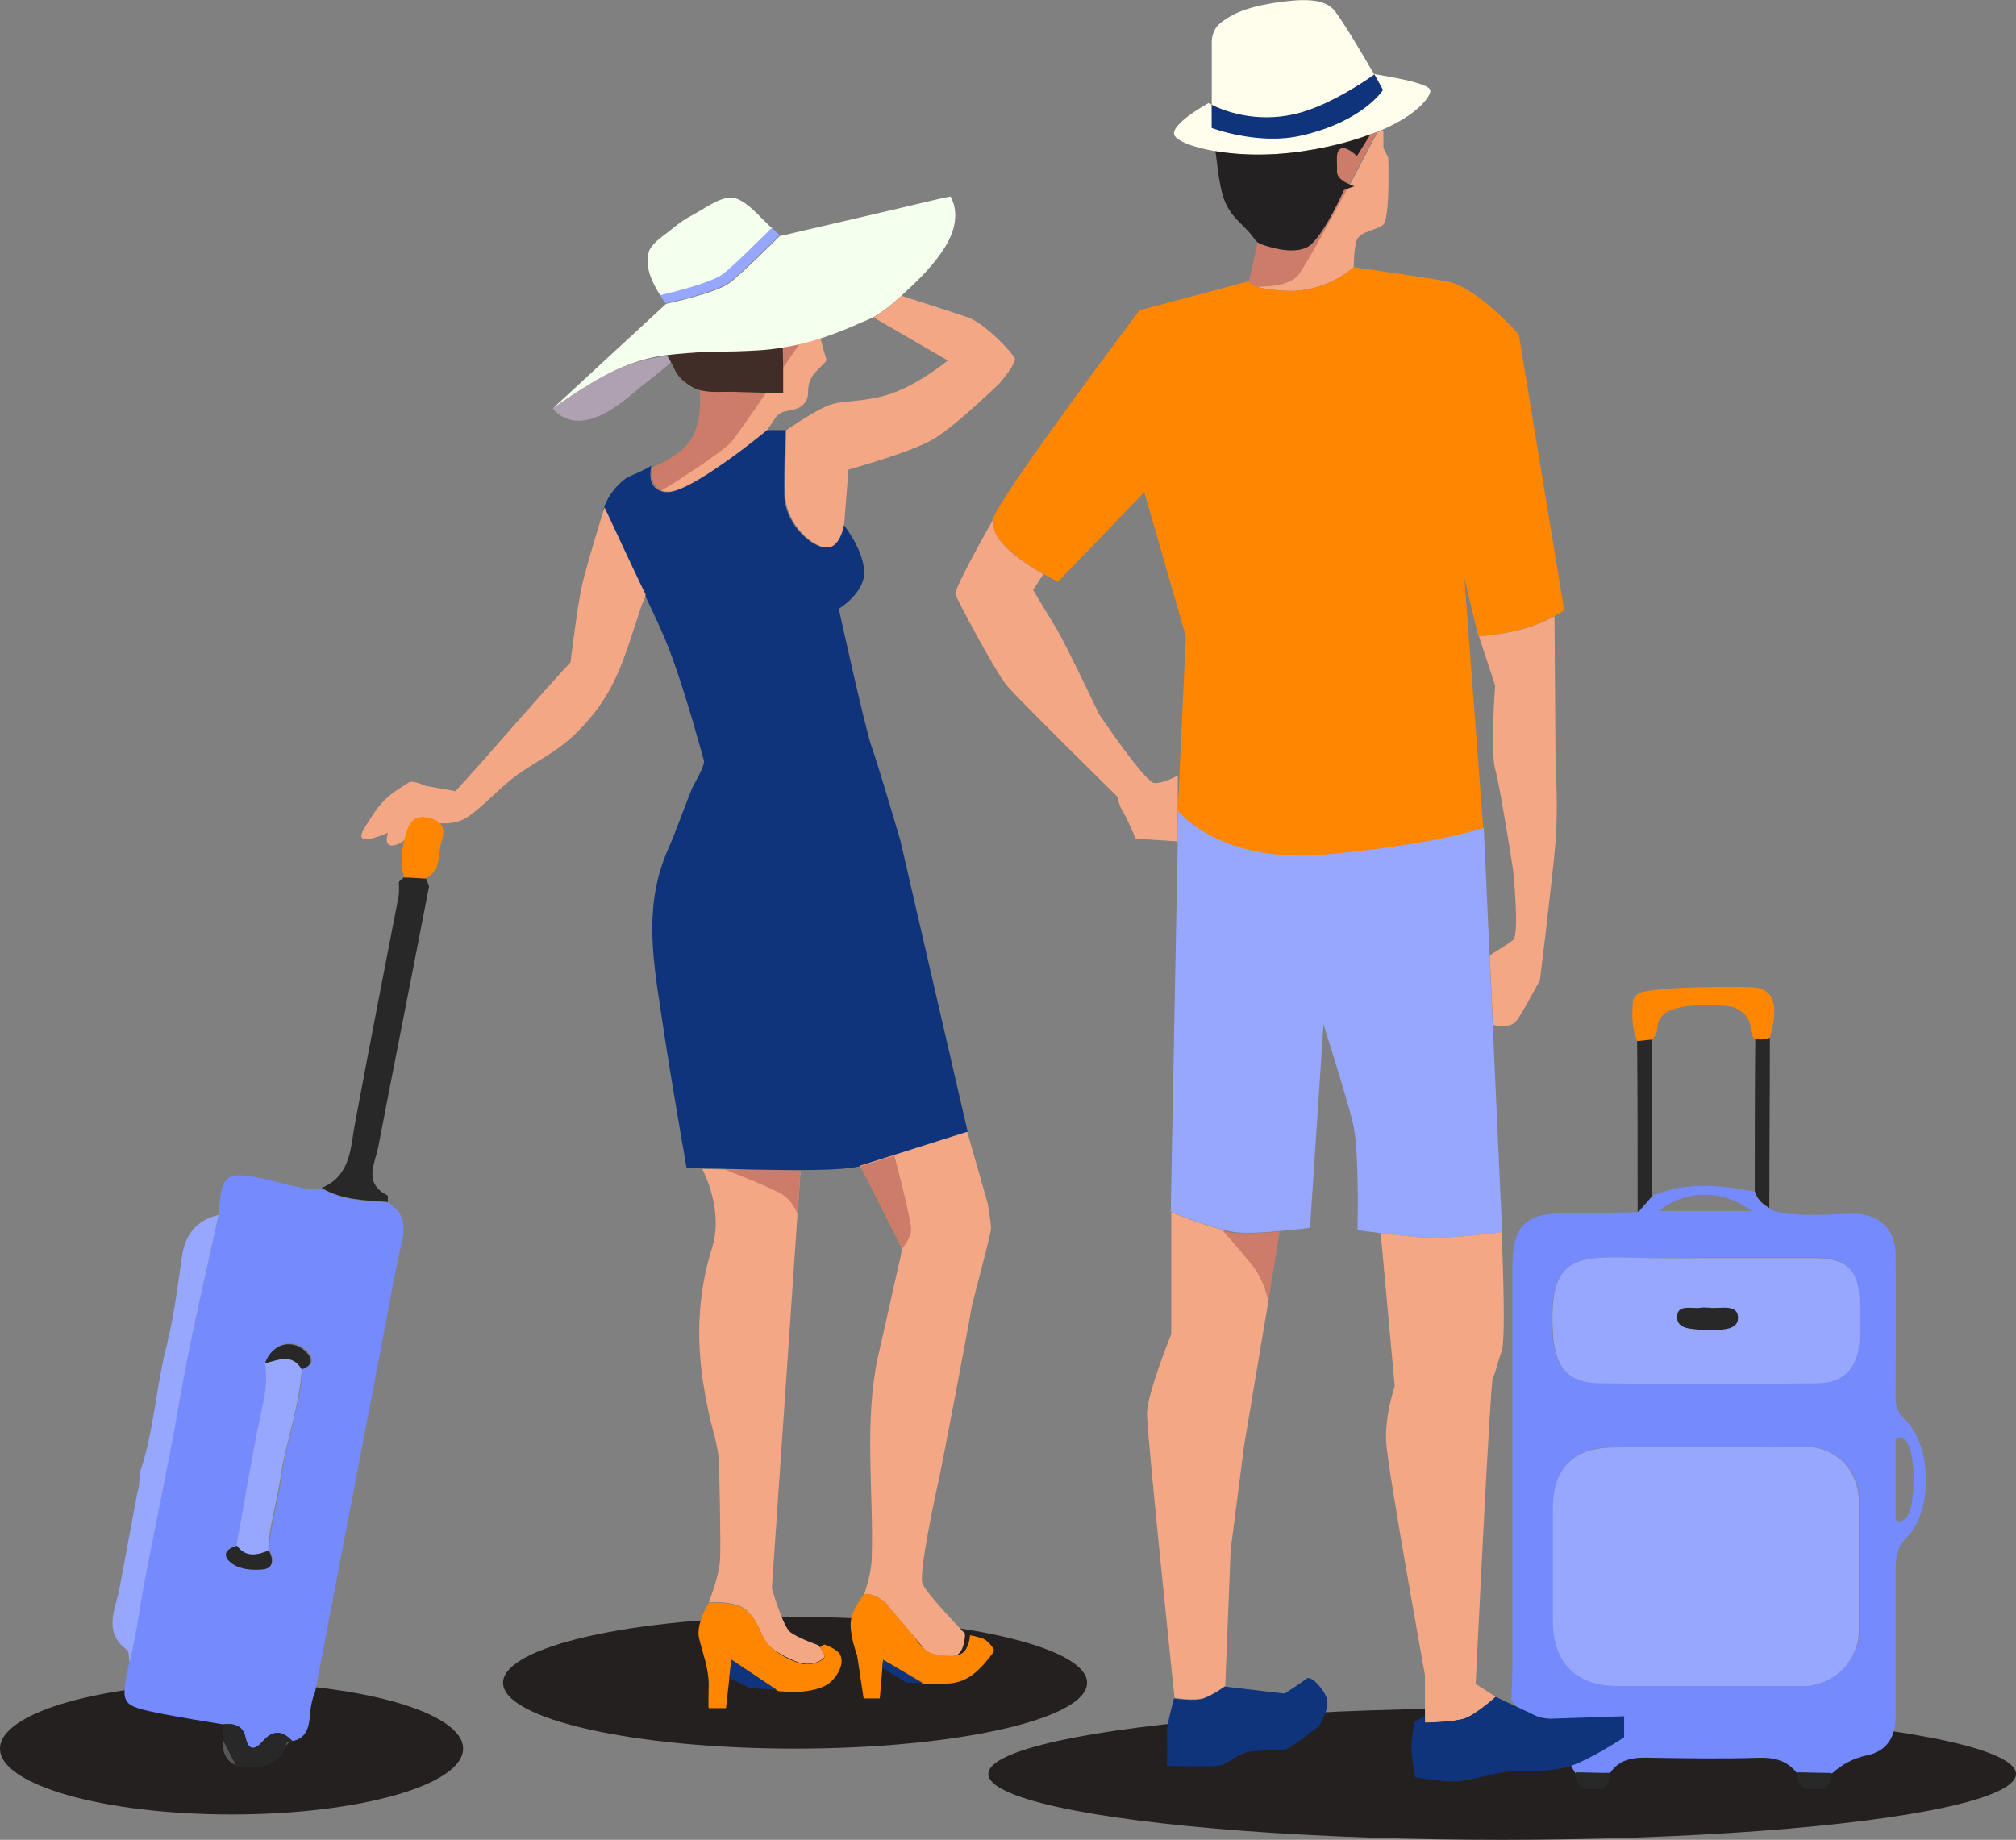 <svg xmlns="http://www.w3.org/2000/svg" xmlns:xlink="http://www.w3.org/1999/xlink" x="0px" y="0px" viewBox="0 0 373.5 340.9" style="enable-background:new 0 0 373.5 340.9;" xml:space="preserve"><rect x="0" y="0" width="373.5" height="340.9" fill="#808080" stroke="none"/><style type="text/css">	.st0{fill:#27187E;}	.st1{fill:#758BFD;}	.st2{fill:none;stroke:#282828;stroke-width:0.201;stroke-miterlimit:10;}	.st3{fill:#FFFFFF;}	.st4{fill:#AEB8FE;}	.st5{fill:#F1F2F6;}	.st6{fill:#FF8600;}	.st7{fill:none;stroke:#282828;stroke-width:1.035;stroke-miterlimit:10;}	.st8{fill:#D4145A;}	.st9{fill:#BEC6FE;}	.st10{fill:none;}	.st11{display:none;fill:#AEB8FE;}	.st12{fill:#F9B642;}	.st13{fill:#D87037;}	.st14{fill:#56A7C5;}	.st15{fill:#50A1BE;}	.st16{fill:#F4BE97;}	.st17{fill:#F3BB94;}	.st18{fill:#323651;}	.st19{fill:#6C3727;}	.st20{fill:#D65D34;}	.st21{fill:#DD8C3D;}	.st22{fill:#26272B;}	.st23{fill:#FCFCFA;}	.st24{fill:#CAC7CA;}	.st25{fill:#5C94A8;}	.st26{fill:#86C28D;}	.st27{fill:#8B4A24;}	.st28{fill:#D84440;}	.st29{fill:#EA6262;}	.st30{fill:#282828;}	.st31{fill:#CBD3FE;}	.st32{display:none;}	.st33{display:inline;fill:#F1F2F6;}	.st34{display:inline;fill:#AEB8FE;}	.st35{display:inline;fill:#FF8600;}	.st36{display:inline;}	.st37{display:inline;fill:#FFFFFF;}	.st38{fill:#FEC5AC;}	.st39{fill:#24201F;}	.st40{clip-path:url(#SVGID_00000047779021418290632350000007979969664497913238_);}	.st41{fill:#55A8C7;}	.st42{fill:#2C4B9B;}	.st43{fill:#02B0C2;}	.st44{fill:#E54646;}	.st45{fill:#343F89;}	.st46{fill:#62C5DF;}	.st47{fill:#0F74A4;}	.st48{fill:#5898C0;}	.st49{fill:#15B5DA;}	.st50{fill:#05A0AF;}	.st51{fill:#0376AB;}	.st52{fill:#FDFDFD;}	.st53{fill:#F3A864;}	.st54{fill:#CACED0;}	.st55{fill:#F7B9A0;}	.st56{fill:#EFBF8F;}	.st57{fill:#798FA0;}	.st58{fill:#94A8B5;}	.st59{fill:#FBEEE5;}	.st60{fill:#328482;}	.st61{fill:#E28FB4;}	.st62{fill:#F3AC93;}	.st63{fill:#A5CFAF;}	.st64{fill:#FAE9DC;}	.st65{fill:#FBEDE4;}	.st66{fill:#C98C75;}	.st67{fill:#87C2DD;}	.st68{fill:#88AFE6;}	.st69{fill:#B9D5FA;}	.st70{fill:#87B1B0;}	.st71{fill:#99D9C9;}	.st72{fill:#3C8F7D;}	.st73{fill:#36927B;}	.st74{fill:#4F9C88;}	.st75{fill:#FF9E33;}	.st76{fill:#1D125F;}	.st77{fill:#454243;}	.st78{fill:#C8D5DE;}	.st79{fill:#767472;}	.st80{fill:#010101;}	.st81{fill:#C7D5DE;}	.st82{fill:#F9B513;}	.st83{opacity:0.26;fill:#B4B4B4;}	.st84{fill:#96A7FD;}	.st85{fill:#575757;}	.st86{fill:#E3E8FF;}	.st87{fill:#BF9481;}	.st88{fill:#DDE2FF;}	.st89{fill:#FFBC73;}	.st90{fill:#09262C;}	.st91{fill:#345460;}	.st92{fill:#2A4651;}	.st93{fill:#1F3A45;}	.st94{fill:#35565F;}	.st95{fill:#2B4752;}	.st96{fill:#416273;}	.st97{fill:none;stroke:#1F3A45;stroke-miterlimit:10;}	.st98{fill:#1D3841;}	.st99{clip-path:url(#SVGID_00000043434277541100968140000007727150937916128444_);}	.st100{clip-path:url(#SVGID_00000100345796477404222120000013834775157975068820_);}	.st101{clip-path:url(#SVGID_00000058553737460599634070000014280077039868777146_);}	.st102{clip-path:url(#SVGID_00000035516178353961632400000005155026724440304021_);}	.st103{clip-path:url(#SVGID_00000020358057248147800880000011764461291622267534_);}	.st104{clip-path:url(#SVGID_00000127753287637766676520000005420976810149857921_);}	.st105{fill:none;stroke:#27187E;stroke-width:0.906;stroke-miterlimit:10;}	.st106{fill:none;stroke:#27187E;stroke-width:0.906;stroke-miterlimit:10;stroke-dasharray:9.029,9.029;}	.st107{fill:#DAEAF7;}	.st108{fill:#FECB26;}	.st109{fill:#FDCB26;}	.st110{fill:#FBB414;}	.st111{fill:#4D4A49;}	.st112{fill:none;stroke:#FBA01D;stroke-width:8.909;stroke-miterlimit:10;}	.st113{clip-path:url(#XMLID_00000045604327578281255300000006846116870406852999_);fill:#24201F;}	.st114{opacity:0.26;clip-path:url(#SVGID_00000111877111387788794260000002948196403094398635_);fill:#B4B4B4;}	.st115{clip-path:url(#SVGID_00000103234378599525964490000010626873097771780008_);}	.st116{clip-path:url(#XMLID_00000179631504801519134620000007463419489510362299_);fill:#24201F;}	.st117{opacity:0.26;clip-path:url(#SVGID_00000070083669024697591510000007246862881744948907_);}	.st118{fill:#B4B4B4;}	.st119{clip-path:url(#XMLID_00000070828817137321716760000004172962492000647593_);fill:#27187E;}	.st120{clip-path:url(#XMLID_00000070828817137321716760000004172962492000647593_);}	.st121{clip-path:url(#XMLID_00000070828817137321716760000004172962492000647593_);fill:#F1F2F6;}	.st122{fill:#EEEEEE;}	.st123{fill:#F8F9FB;}	.st124{fill:#323232;}	.st125{clip-path:url(#XMLID_00000026849968550381893960000010598918264670507940_);fill:#27187E;}	.st126{clip-path:url(#XMLID_00000026849968550381893960000010598918264670507940_);}	.st127{clip-path:url(#XMLID_00000026849968550381893960000010598918264670507940_);fill:#F1F2F6;}	.st128{display:inline;fill:#27187E;}	.st129{display:inline;fill:#758BFD;}	.st130{display:inline;fill:#EEEEEE;}	.st131{display:inline;fill:#F8F9FB;}	.st132{display:inline;fill:#323232;}	.st133{fill:#2E2B2C;}	.st134{display:none;fill:#27187E;}	.st135{fill:none;stroke:#2B2B2B;stroke-miterlimit:10;}	.st136{clip-path:url(#XMLID_00000179648107620438670270000015674137534826274439_);}	.st137{fill:none;stroke:#2B2B2B;stroke-width:0.654;stroke-miterlimit:10;}	.st138{clip-path:url(#XMLID_00000120557595831110077080000014684332388435333263_);}	.st139{clip-path:url(#XMLID_00000127037550045267832020000016089907039444392639_);fill:#27187E;}	.st140{clip-path:url(#XMLID_00000127037550045267832020000016089907039444392639_);}	.st141{clip-path:url(#XMLID_00000127037550045267832020000016089907039444392639_);fill:#F1F2F6;}	.st142{fill:none;stroke:#2B2B2B;stroke-width:0.509;stroke-miterlimit:10;}	.st143{clip-path:url(#XMLID_00000084502991979409445400000003597089412543107250_);}	.st144{clip-path:url(#XMLID_00000105396966451663786500000001338692854719561345_);}	.st145{fill:#2D82A1;}	.st146{fill:#41BFF1;}	.st147{fill:none;stroke:#238AAB;stroke-width:4;stroke-miterlimit:10;}	.st148{fill:#899194;}	.st149{fill:none;stroke:#FFFFFF;stroke-width:4;stroke-miterlimit:10;}	.st150{fill:none;stroke:#FFFFFF;stroke-width:4;stroke-miterlimit:10;stroke-dasharray:21.237,12.742;}	.st151{fill:#238AAB;}	.st152{fill:#858175;}	.st153{fill:#DED8C0;}	.st154{fill:#C8C0A9;}	.st155{fill:#EDEDEF;}	.st156{fill:#DBDADF;}	.st157{fill:#B1AFB4;}	.st158{fill:#D3D3D3;}	.st159{fill:#DCDCDC;}	.st160{fill:#707070;}	.st161{fill:#5D5E59;}	.st162{fill:#616F78;}	.st163{fill:#37363C;}	.st164{fill:#B2ACB6;}	.st165{fill:#FEFEFE;}	.st166{fill:#301A7E;}	.st167{fill:none;stroke:#B6B9FE;stroke-width:4;stroke-miterlimit:10;}	.st168{fill:#7783FD;}	.st169{fill:#B6B9FE;}	.st170{fill:#FF9605;}	.st171{clip-path:url(#SVGID_00000102510178218395661990000005978604268836513447_);}	.st172{fill:none;stroke:#B6B9FE;stroke-width:2.348;stroke-miterlimit:10;}	.st173{fill:none;stroke:#FFFFFF;stroke-width:2.348;stroke-miterlimit:10;}	.st174{fill:none;stroke:#FFFFFF;stroke-width:2.348;stroke-miterlimit:10;stroke-dasharray:12.467,7.48;}	.st175{clip-path:url(#SVGID_00000052097190798892388360000001681461577591571864_);}	.st176{fill:url(#SVGID_00000128451534906961208480000009672707984011209146_);}	.st177{fill:url(#SVGID_00000035519670000371872310000010238702509306064520_);}	.st178{fill:url(#SVGID_00000030484860203050025860000016528964748612547996_);}	.st179{fill:url(#SVGID_00000114756891490257676210000003162803270359051693_);}	.st180{fill:#0F347B;}	.st181{fill:url(#SVGID_00000050654611502120143020000014544841826780863420_);}	.st182{fill:url(#SVGID_00000164479968501941804700000016742462478740433560_);}	.st183{fill:url(#SVGID_00000054984081170181778700000016333957430978466449_);}	.st184{fill:url(#SVGID_00000157307762610478249140000017497749107649954474_);}	.st185{fill:url(#SVGID_00000177443283492309484480000016992315710514845348_);}	.st186{fill:none;stroke:#979797;stroke-width:1.555;}	.st187{fill:#F03D39;}	.st188{fill:none;stroke:#F3A785;stroke-miterlimit:10;}	.st189{fill:#F3A785;}	.st190{fill:#402D27;}	.st191{fill:#F5FFEE;}	.st192{fill:#AFA1B2;}	.st193{fill:#F1423F;}	.st194{fill:#AB2E4E;}	.st195{fill:#FFFDEC;}	.st196{fill:#232122;}	.st197{fill:#BA5C2E;}	.st198{fill:#BF5B43;}	.st199{fill:url(#SVGID_00000113320044083435060520000000651422927942679448_);}	.st200{fill:url(#SVGID_00000182530007562084675470000012378867487738452897_);}	.st201{fill:url(#SVGID_00000085954070024856299020000000254441644798196891_);}	.st202{fill:url(#SVGID_00000096058806894375111830000008959377032077882756_);}	.st203{fill:url(#SVGID_00000090282430205855273600000016808177800349017507_);}	.st204{fill:url(#SVGID_00000045604745232437847760000005878400387665827775_);}	.st205{fill:url(#SVGID_00000099633943665151147370000013511484261863910571_);}	.st206{fill:url(#SVGID_00000119833521774164241810000005457418150199314356_);}	.st207{fill:url(#SVGID_00000055690897193838288160000000486308139131264950_);}	.st208{fill:none;stroke:#979797;stroke-width:1.135;}	.st209{fill:#CC7C69;}	.st210{fill:url(#SVGID_00000085244797023845530050000004359030840185701767_);}	.st211{fill:url(#SVGID_00000041259961410690664210000005117706850856607163_);}	.st212{fill:url(#SVGID_00000176001076004221177140000016155521858512258700_);}	.st213{fill:url(#SVGID_00000050638174588922831620000003208810954643644044_);}	.st214{fill:url(#SVGID_00000003797218990387189690000012373472261468943528_);}	.st215{fill:url(#SVGID_00000139993798378649815060000014685239670238985613_);}	.st216{fill:url(#SVGID_00000056420154077962007270000006735299587511979942_);}	.st217{fill:url(#SVGID_00000132787095047391863160000015424688618731399079_);}	.st218{fill:url(#SVGID_00000155121152079460704410000008415564296115443356_);}</style><g id="Capa_1"></g><g id="matrimonios"></g><g id="Privado"></g><g id="footer"></g><g id="universdad"></g><g id="corporativo"></g><g id="aeropuerto"></g><g id="recortes"></g><g id="Cruceros">	<g>		<path class="st209" d="M142.2,72.7c-2.1,3-4,6.2-6.2,9.2c-1.3,1.8-3.2,3.1-5.1,4.3c-2,1.2-3.9,2.3-5.9,3.5    c-0.3,0.2-1.9,1.4-2.3,1.2c-2.2-0.8-2-3.2-1.8-4.3c2.7-1.2,5.7-3,7-5c2.5-3.9,1.7-9.3,1.7-9.3l1.2,0c1.3,0.2,2.8,0.1,4.1,0.1    C135,72.5,142.2,72.7,142.2,72.7z"></path>		<path class="st209" d="M149.1,62.6c-1.1,1.5-2.6,3.6-4.1,5.9l0-5.2L149.1,62.6z"></path>		<g>			<path class="st209" d="M249.6,35c-3.8,7.1-7.9,14.7-9.2,16.1c-1.6,1.8-5.1,2-7.5,2c-1.5-0.5-1.5-1-1.5-1l1.6-7.2     c0.2,0.1,0.3,0.2,0.5,0.3c0,0,6.6,2.7,9.5,0c2.8-2.7,6-10,6-10L249.6,35z"></path>			<path class="st209" d="M255.1,24.4c-1.2,2.3-3.1,5.9-5.1,9.7c-1-0.4-2.4-1.2-2.4-2.5c0.1-1.9-0.3-3.7,0.8-4.1     c1.1-0.4,2.9,1.4,2.9,1.4l2.5-4C254.3,24.8,254.7,24.6,255.1,24.4z"></path>		</g>		<g>			<ellipse class="st39" cx="147.3" cy="311.8" rx="54.1" ry="12.2"></ellipse>			<ellipse class="st39" cx="42.9" cy="324" rx="42.9" ry="12.2"></ellipse>			<ellipse class="st39" cx="278.3" cy="328.7" rx="95.2" ry="12.2"></ellipse>			<g>				<path class="st1" d="M352.8,262.9c-1.5-1.4-1.6-2.7-1.6-4.3c0-8.7,0.1-17.5,0-26.2c0-4.6-3-7.4-7.5-7.5c-2.2-0.1-13,1-15.9-1      c-1.3-0.7-2.3-1.7-2.7-3.1c-6.3-1.2-12.6-1.9-18.8,0.7c-0.1,0.1-0.1,0.1-0.2,0.2c-0.8,1-1.7,1.9-2.5,2.9h-0.2      c-4.5,0.1-9,0.2-13.5,0.2c-7.4,0-9.7,2.4-9.7,10c0,24.7,0,49.3,0,74c0,2.1-0.1,4.1-0.2,6.2c2.7,3.9,7.2,3.2,11,4.1      c2.5,0.6,5.6,0.1,6.8,3.3c0.6,1.1-0.4,1.5-1.8,2.2c-1.7,0.8-2.9,1.5-5.2,2.1c0.4,0.7,0.8,1.4,1.2,2.1c2.1-0.1,4.2-0.2,6.3-0.3      c2-2.9,4.9-2.9,8-2.8c6.5,0.1,13,0.2,19.5,0c2.9-0.1,5.3,0.5,7.1,2.8c2.2,0,4.3,0.1,6.5,0.1c1.9-1.7,4.1-2.9,6.7-3.4      c3.5-0.8,5.1-3.4,5.1-7.1c0-9.2,0-18.3,0-27.5c0-2.3,0.4-4.1,2.2-5.9C358.2,279.8,357.9,267.5,352.8,262.9z M324.5,224.4h-17.1      C312,220.4,319.4,220.3,324.5,224.4z M301.7,233c5.1,0.2,10.3,0,15.4,0c6.4,0,12.8,0,19.1,0c6,0,8.2,2.3,8.2,8.4v6.2      c0,5.3-2.6,8.5-7.8,8.6c-13.5,0.2-26.9,0.2-40.4,0c-6.1-0.1-8.2-3.2-8.6-9.3C287,233.8,290.9,232.7,301.7,233z M344.5,301.9      c0,5.8-4.7,10.4-10.5,10.4c-11.4,0-22.8,0-34.1,0c-7.8,0-12.1-4.3-12.1-12.1c0-6.9,0-13.9,0-20.8c0-7.5,3.9-11.3,11.2-11.3      c5.8,0,11.6,0,17.5,0c6,0,11.9,0.2,17.9,0c5.5-0.2,10.1,4.1,10.1,10.1C344.5,286.1,344.5,294,344.5,301.9z M352,281.9      c-1,0-0.8-1-0.8-1.6c0-2.1,0-4.2,0-6.2c0-2.2,0-4.4,0-6.6c0-0.5,0-1.3,0.7-1.2c0.5,0,1,0.4,1.3,0.8c1.8,2.3,1.8,11.7,0,14.1      C353,281.4,352.4,281.9,352,281.9z"></path>				<path class="st30" d="M325.2,192.5c0.9-0.1,1.8-0.1,2.7-0.2c0,10.5-0.1,21-0.1,31.5c-1.3-0.7-2.3-1.7-2.7-3.1      C325.1,211.3,325.1,201.9,325.2,192.5z"></path>				<path class="st30" d="M306.1,221.6c-0.8,1-1.7,1.9-2.5,2.9h-0.2c0-10.2,0-22.2-0.1-32.2c0.9,0.1,1.8,0.1,2.7,0.2      C306,201.5,306.1,212.5,306.1,221.6z"></path>				<path class="st30" d="M332.9,328.4c2.1,0,4.3,0.1,6.4,0.1c0.2,1.4-0.4,2.3-1.5,3c-1.1,0-2.2,0-3.3,0      C333.4,330.8,332.8,329.8,332.9,328.4z"></path>				<path class="st6" d="M324.5,182.9c4.5,0.2,5,3.8,3.4,9.4c-1.3,0.3-1.4,0.4-2.8,0.2c-0.7-0.7-0.8-1.7-0.8-2.6      c0,0-0.1-0.1-0.1-0.3c-0.6-1.8-2.4-3.1-4.3-3.2c-2.7-0.2-6.3-0.2-7.8,0.1c-2,0.4-4.3,0.8-5,3.3c0,0.3,0,0.6-0.1,0.9      c0,0.5-0.2,1-0.5,1.4l-0.2,0.3l-0.1,0.2c-1,0.1-1.9,0.2-2.9,0.3c-1.1-3-0.9-4.6-0.8-7.1c0.1-1,0.8-1.8,1.8-2      C308.7,182.8,319.3,182.8,324.5,182.9z"></path>				<path class="st84" d="M316.4,268.1c6,0,11.9,0.2,17.9,0c5.5-0.2,10.1,4.1,10.1,10.2c0,7.9,0,15.8,0,23.7      c0,5.8-4.7,10.4-10.5,10.4c-11.4,0-22.7,0-34.1,0c-7.8,0-12.1-4.3-12.1-12.1c0-6.9,0-13.9,0-20.8c0-7.5,3.9-11.3,11.2-11.3      C304.8,268.1,310.6,268.1,316.4,268.1z"></path>				<path class="st84" d="M317.1,233.1c6.4,0,12.8,0,19.2,0c5.9,0,8.2,2.3,8.2,8.4c0,2.1,0,4.2,0,6.2c0,5.3-2.6,8.6-7.8,8.6      c-13.5,0.2-26.9,0.2-40.4,0c-6.1-0.1-8.2-3.2-8.6-9.3c-0.7-13.2,3.2-14.3,14-14C306.9,233.2,312,233.1,317.1,233.1z"></path>				<path class="st30" d="M316.7,242.3c-0.8,0-1.2-0.1-1.6,0c-1.6,0.3-4.3-0.8-4.4,1.7c0,2.3,2.6,2.2,4.5,2.4c0.3,0,0.5,0,0.8,0      c2.3,0,5.9,0.3,6-2.1C322.1,241.4,318.5,242.6,316.7,242.3z"></path>				<path class="st30" d="M291.9,328.4c2.1,0,4.3,0.1,6.4,0.1c0.2,1.4-0.4,2.3-1.5,3c-1.1,0-2.2,0-3.3,0      C292.4,330.8,291.8,329.8,291.9,328.4z"></path>			</g>			<g>				<path class="st180" d="M179.3,209.8l-0.2,0.1c-1.1,0.4-7.4,2.8-13.4,4.5v0c-2.2,0.7-4.4,1.3-6.3,1.7l-0.1,0      c-0.6,0.1-1.3,0.3-1.8,0.3c-2,0.3-5.6,0.4-9.5,0.4H148c-4.3,0-9.1-0.1-13-0.2h0c-1.9-0.1-3.6-0.1-4.9-0.1      c-1.8-0.1-2.9-0.1-2.9-0.1c-0.3-1.5-0.5-3.1-0.8-4.6c-1.4-8.2-2.8-16.4-4-24.6c-1.6-10.4-3-20,1.4-29.9      c1.6-3.7,2.9-7.5,4.4-11.2c0.4-0.9,2.5-4.3,2.2-5.2c0,0-3.4-12.6-6.1-19.7c-1.4-3.8-3.2-7.5-4.9-11.1v0c-0.5-1-1-2-1.5-3      c-1.2-2.5-2.5-5-3.7-7.5c-0.7-1.3-2.8-4.1-2.3-5.6c0,0,0,0,0,0c0.8-2.2,2.3-4.1,4.1-5.4c0.4-0.3,2.3-1,3.6-1.7      c0.6-0.3,1.1-0.6,1.1-0.7c0,0-0.1,0.2-0.1,0.5c-0.2,1.1-0.4,3.5,1.8,4.3c0.3,0.1,0.7,0.2,1.1,0.2c4.2,0.3,17.8-10.8,18.6-11.5      l0,0h3.4c0,0-0.3,7.4-0.2,12.1c0.1,4.7,4.2,9,7.2,9.6c3,0.6,3.7-4.3,3.7-4.3s3.6,4.4,3.9,8.6c0.3,4.1-4.7,7.1-4.7,7.1      s4.9,22.3,6.1,25.6c1.2,3.3,5.3,17.3,5.3,17.3L179.3,209.8z"></path>				<path class="st192" d="M124.3,67c0.1,0.3-5,4.2-5.5,4.6c-3,2.5-6.2,5.4-10.1,6.2c-2.4,0.5-4.7-0.2-6.3-2.1l0,0      c0.5-0.4,8-6,14.1-8.1c2.4-0.9,5-1.4,7.2-1.7L124.3,67z"></path>				<path class="st189" d="M152.7,67.3c-0.7,0.7-1.9,1.9-2,2.1c-0.8,1.1-1,2.2-1,3.5c0,1.4-1,2.5-2.3,2.9c-0.6,0.1-1.2,0.3-1.9,0.4      c-0.8,0.2-1.5,0.7-1.9,1.3l-1.4,2.1l0,0c-0.8,0.7-14.4,11.8-18.6,11.5c-0.4,0-0.8-0.1-1.1-0.2c2.2-1.2,11.4-7.2,13-9      c1-1.3,3.5-4.8,6.5-9.2l1.5,0c0.5,0,1,0,1.5,0l-0.1-4.3c1.6-2.3,3-4.4,4.1-5.9l2.8-0.6l1.1,4.1C153.2,66.5,153.1,67,152.7,67.3z      "></path>				<path class="st190" d="M145.1,72.8c-0.5,0-1,0-1.5,0c-0.5,0-1,0-1.5,0c-2-0.1-4-0.1-6.1-0.2c-0.4,0-0.8,0-1.1,0      c-1.4,0-2.8,0.1-4.1-0.1c-1-0.1-2-0.4-2.9-1c-0.4-0.2-0.7-0.5-1-0.7c-0.7-0.5-1.3-1.2-1.8-2.1c-0.1-0.3-1.4-2.9-1.7-2.9      c1.4-0.2,3-0.2,4.6-0.4c0.2,0,0.4,0,0.6-0.1c0.4,0,0.9-0.1,1.4-0.1c2-0.2,4.3-0.4,7-0.7c2.6-0.3,5.3-0.7,8-1.1v0.2l0.1,5      L145.1,72.8z"></path>				<path class="st191" d="M175.8,44.5c-1.7,3.3-4.6,6.4-7.3,8.9c-0.5,0.4-0.9,0.9-1.4,1.3h0c-1.6,1.5-3.3,2.9-5.2,4      c-0.7,0.4-1.5,0.7-2.2,1c-5.1,2.3-9.7,3.9-14.7,4.7c-2.7,0.5-5.7,0.6-8.4,0.7c-6,0.1-9.4,0.2-13,0.7c-0.1,0-0.2,0-0.3,0      c-2.2,0.3-4.3,0.8-6.7,1.7c-6.1,2.2-13.6,7.8-14.1,8.1l10.5-9.7l10.4-9.6c0,0,9.4-2,11.8-3.9c2.5-1.9,9.3-8.7,9.3-8.7      c0.1,0,0.1,0,0.2,0c7.4-1.7,14.9-3.5,22.3-5.2c3-0.7,6.1-1.5,9.1-2.1C177.5,38.9,177.1,41.9,175.8,44.5z"></path>				<path class="st84" d="M144.6,43.6c-0.1,0-0.1,0-0.2,0c0,0-6.8,6.8-9.3,8.7c-2.5,1.9-11.8,3.9-11.8,3.9c-0.4-0.5-0.7-1.1-1.1-1.7      c1.3-0.3,9.4-2.1,11.6-3.9c2.2-1.7,8.2-7.6,9.1-8.6C143.5,42.7,144,43.2,144.6,43.6z"></path>				<path class="st191" d="M143,42.2c-1,1-6.9,6.9-9.1,8.6c-2.3,1.7-10.3,3.6-11.6,3.9c-1.4-2.3-2.7-4.7-2.2-7.6      c0.1-0.3,0.1-0.6,0.3-0.9c0.8-1.5,2.7-2.6,4-3.7c0.6-0.5,1.2-0.9,1.8-1.4c0.9-0.6,1.8-1.1,2.7-1.6c2.1-1.1,5.3-3.7,7.8-2.6      c2.1,0.9,4,3.2,5.6,4.7C142.5,41.8,142.7,42,143,42.2z"></path>				<path class="st189" d="M185.2,71c0,0-7.8,7.6-12,10.2c-4.2,2.6-16,5.8-16,5.8l-0.8,10.1c0,0-0.7,4.9-3.7,4.3      c-3-0.6-7.1-4.9-7.2-9.6c-0.1-4.7,0.2-12.1,0.2-12.1s5.7-4,8.4-4.8c2.7-0.8,6-0.3,11.1-2c5.2-1.8,10.4-6.1,10.4-6.1l-13.8-8      c1.9-1.1,3.6-2.5,5.2-4h0c0,0,9.1,2.9,12.3,4c3.2,1.1,8.3,6.6,8.7,7.6C188.4,67.3,185.2,71,185.2,71z"></path>				<path class="st189" d="M173.8,274.8c-0.6,2.6-3.6,16.7-2.9,18.6c0.7,1.9,7.9,9.3,7.9,9.3s0,3.2-1.6,4c-0.1,0-0.1,0.1-0.2,0.1      c-1.7,0.6-5.3-0.7-5.3-0.7l-7.2-8.6c0,0-0.4-0.8-2-1.6c-1.4-0.7-2.2-0.6-2.4-0.5l0,0c0,0,1.3-3.5,1.4-6.6      c0.4-12.5-1.5-25.2,1.2-37.6c1.4-6,2.7-12.1,4.1-18.1c0.1-0.6,0.3-1.2,0.2-1.8c-0.1-1.7-7.5-15.3-7.7-15.3l19.9-6.3L183,223      c0,0,0.6,3.4,0.6,4.6c0,1.2-3.6,14.1-3.7,15.2C179.8,243.9,174.4,272.2,173.8,274.8z"></path>				<path class="st189" d="M152.4,307.4c-1.1,0.8-2.8,1.2-4.5,0.6c-1.7-0.6-5-2.2-6-3.7c-1-1.5-1.9-5-4.2-6.4c-2.4-1.4-6.4-1-6.4-1      l0,0c0.1-0.3,1.9-4.7,2.1-7.8c0.2-3.2-0.2-18.2-0.2-18.2c-0.1-3-1.4-6.5-2-9.6c-0.7-3.4-1.3-6.9-1.5-10.3      c-0.5-6.5,0.2-13.4,2.2-19.7c2.3-7.2-1.8-14.7-1.8-14.7l18.2,0.4l-1.6,23.4l-3.7,53.9c0,0,2,7,3.4,8.1c1.4,1.1,5.1,2.4,5.1,2.4      s0.2,0.2,0.4,0.4C152.4,305.8,153.2,306.9,152.4,307.4z"></path>				<g>					<path class="st6" d="M154.6,310.9c-0.3,0.4-0.7,0.7-1,1c-1.5,1.1-3.7,1.4-5.5,1.6c-1,0.1-2,0.1-3-0.1c-0.3,0-0.9,0-1.2-0.2       c0,0-8.4-5.6-8.4-5.6l-1,8.9c0,0-3.2,0-3.2,0c-0.1,0,0-4.1,0-4.4c0-3-1.1-5.7-1.8-8.6c-0.6-2.6,1.8-6.5,1.8-6.5s4-0.4,6.4,1       c1.6,0.9,2.5,2.7,3.2,4.3c1.3,3.1,3.9,4.7,7,5.8c1.7,0.6,3.4,0.1,4.5-0.6c0.8-0.5,0-1.7-0.5-2.3l0.8-0.5c0,0,2.5,0.8,3,2       C156.3,308,155.6,309.7,154.6,310.9z"></path>					<polygon class="st180" points="143.9,313.1 139,312.8 135.1,310.9 135.5,307.5      "></polygon>				</g>				<path class="st6" d="M184.1,305.9C184.1,305.9,184.1,305.9,184.1,305.9c0,0.2-0.1,0.2-0.1,0.3c-1.7,2.3-3.8,4.8-6.7,5.5      c-1.2,0.3-2.4,0.3-3.6,0.3c-0.8,0-2,0.1-2.8-0.1c-0.8-0.2-1.6-0.9-2.3-1.3c-1.1-0.7-2.2-1.3-3.3-2c-0.1-0.1-1.7-0.8-1.7-1      c0,0-0.6,7.1-0.6,7.1h-3l-1.2-8c0,0-1.3-3.4-1.2-5.9c0.1-2.6,2.5-5.4,2.5-5.4l0,0c0.1,0,0.9-0.2,2.4,0.5c1.6,0.8,2,1.6,2,1.6      c1.3,1.6,2.7,3.2,4,4.7c1.1,1.3,2.1,3.1,3.6,3.9c1.1,0.6,2.5,0.6,3.8,0.7c1.3,0,2.4-0.1,3.1-1.3c0.4-0.7,0.7-1.7,0.7-2.5      c0.7,0.1,1.4,0.3,2.1,0.5c1,0.3,1.8,1.2,2.3,2.1C184.1,305.7,184.1,305.8,184.1,305.9z"></path>				<polygon class="st180" points="170.9,311.8 168,311.8 163.5,309.1 163.6,307.5     "></polygon>				<path class="st189" d="M112,94c0,0-3.4,10.9-4.2,14.6c-0.8,3.5-2.1,14.1-2.1,14.1c-7.2,7.8-14.1,16-21.3,23.9c0,0-5.6-1-5.6-1      s-2.3-1.1-3.1-0.6c-1.6,1-3.1,1.9-4.4,3.2c-1.5,1.5-2.6,3.3-3.7,5.1c-2.4,3.8,2.6,1.7,4.3,1c-0.4,1.2-0.5,2.7,1.2,2.3      c1.1-0.2,2-1,2.8-1.9c0.6-0.7,1.3-2.1,2.1-2.4c0.7-0.4,2,0.1,2.8,0.2c2.2,0.2,4.3,0,6.1-1.3c3.6-2.6,6.4-6.1,10.2-8.5      c2.4-1.6,5-3,7.3-4.8c2.4-1.9,4.5-4.2,6.3-6.6c4.3-5.8,5.9-12.5,8.2-19.2c0.1-0.3,0.8-1.7,0.7-2C119.5,110.1,112,94,112,94z"></path>				<path class="st195" d="M265,16.8c0,1.1-2.2,4.3-8.8,7.2c-0.7,0.3-1.5,0.6-2.4,0.9c-0.4,0.1-0.8,0.3-1.1,0.4      c-0.4,0.1-0.8,0.3-1.2,0.4c-0.1,0-0.2,0.1-0.4,0.1c-0.5,0.2-1.1,0.3-1.7,0.5c-1,0.3-2,0.5-3.1,0.8c-1.1,0.3-2.3,0.5-3.6,0.7      c-6.9,1.2-13.1,1-17.7,0.2c-4.5-0.8-7.4-2.1-7.5-3.2c-0.2-2.1,6.4-5.7,6.4-5.7s0.2,0.1,0.6,0.3v4.3c0,0,2.6,1,6.3,1.5      c3,0.5,6.8,0.7,10.4-0.2c1.6-0.4,3-0.8,4.3-1.2c8-2.9,10.7-7.2,10.7-7.2s-0.7-1.2-1.6-2.9C255,13.9,265,15.2,265,16.8z"></path>				<path class="st180" d="M256.2,16.7c0,0-3.7,5.8-15,8.4c-8.1,1.9-16.7-1.4-16.7-1.4v-4.3c1.9,0.9,8,3.4,15.5,1.7      c6.8-1.6,14.6-7.3,14.6-7.3h0C255.6,15.5,256.2,16.7,256.2,16.7z"></path>				<path class="st195" d="M254.6,13.8c0,0-7.8,5.7-14.6,7.3c-7.5,1.8-13.6-0.7-15.5-1.7V7.8c0-1.4,0.6-2.8,1.7-3.6      c2.9-2.3,6.4-3.1,10.1-3.7c4.2-0.6,8.6-1,10.7,1.2C248.3,3.1,252.3,9.8,254.6,13.8z"></path>				<path class="st196" d="M247.7,31.7c-0.1,1.9,3.3,2.8,3.3,2.8l-2,0.7c0,0-3.2,7.3-6,10c-2.8,2.7-9.4,0-9.5,0      c-0.2-0.1-0.3-0.2-0.5-0.3c-0.6-0.5-1.1-1.4-1.6-1.9c-0.8-0.9-1.7-1.7-2.5-2.6c-2.3-2.5-2.7-5.2-3.2-8.4c-0.1-0.3-0.4-4-0.6-4      c4.6,0.8,10.8,1,17.7-0.2c1.3-0.2,2.5-0.5,3.6-0.7c2.9-0.6,5.3-1.4,7.5-2.2l-2.5,4c0,0-1.8-1.8-2.9-1.4      C247.3,28,247.8,29.8,247.7,31.7z"></path>				<path class="st189" d="M256.2,41.7c-1.4,1-4.1,1.2-4.8,2.7c-0.6,1.5-0.6,5.1-0.6,5.1s-4.9,4.6-12.1,4.4c-3-0.1-4.8-0.4-5.8-0.8      c2.3,0,5.9-0.2,7.5-2c1.2-1.4,5.4-9,9.2-16.1l1.4-0.5c0,0-0.4-0.1-0.9-0.3c2-3.8,3.9-7.4,5.1-9.7c0.4-0.1,0.7-0.3,1-0.4l0.1,0.3      v3l0.9,1.8C257.2,29.2,257.6,40.7,256.2,41.7z"></path>				<path class="st6" d="M289.8,113.1c0,0-0.7,0.5-1.9,1.1c-1.5,0.8-3.6,1.8-6,2.4c-4.2,1.1-8,1.3-8,1.3l-2.6-10.8l3.5,46.4      c0,0-9.1,3.1-29,4.9c-19.9,1.8-27.6-8-27.6-8l1.5-32.5l-7.7-26.7L196,107.8c0,0-1.2-0.6-2.8-1.5c-4-2.3-10.6-6.8-9.1-10.5      c0,0,0,0,0,0c2.2-5.3,27-38.3,27-38.3l20.3-5.4c0,0,0.1,1.6,7.3,1.8c7.2,0.2,12.1-4.4,12.1-4.4s11.3,1.6,17.1,2.6      s13.5,9.9,13.5,9.9L289.8,113.1z"></path>				<path class="st84" d="M278.3,228.3c0,0-8.6,1.2-14,1c-2.7-0.1-5.9-0.4-8.4-0.8c-2.5-0.3-4.4-0.6-4.4-0.6s0.4-15.1-0.9-20      c-1.2-4.9-5.4-18.1-5.4-18.1l-2.5,37.7c0,0-2.5,0.3-5.6,0.6c-3.2,0.3-7,0.5-9,0.1c-3.9-0.7-11.2-3.7-11.2-3.7l1.4-74.2      c0,0,7.7,9.9,27.6,8c19.9-1.8,29-4.9,29-4.9L278.3,228.3z"></path>				<path class="st189" d="M218.2,143.7v12.2l-7.8-0.5c0,0-1.6-3.9-2.4-5.1c-0.8-1.2-0.9-2.6-0.9-2.6s-18.3-18-20.5-20.6      c-2.2-2.6-9.3-16-9.6-17c-0.3-1,6.8-13.5,7.2-14.2c-1.5,3.8,5.1,8.2,9.1,10.5l-1.9,2.9c0,0,2.2,3.7,4.1,6.8      c1.9,3.1,8.1,16.2,8.1,16.2s8.6,12.8,10.3,12.8C215.5,145.2,218.2,143.7,218.2,143.7z"></path>				<path class="st189" d="M288.2,155.9c-0.5,6.3-2.9,25.7-2.9,25.7s-3.2,6.1-4.4,7.6c-1.2,1.5-4.3,0.7-4.3,0.7l-0.6-12.9      c0,0,3-1.8,4.3-2.8c1.3-1,0-13.2,0-13.2s-2.4-15.4-3.3-18.5c-0.9-3.2,0-15.5,0-15.5l-3-9.1c0,0,3.8-0.2,8-1.3      c2.3-0.6,4.5-1.6,6-2.4l0.2,28C288.2,142.2,288.7,149.6,288.2,155.9z"></path>				<path class="st189" d="M235,241L235,241l-4.5,26.8l-2.5,19.4l-1,25.2c0,0-2.2,1.6-3.9,2.2c-1.7,0.6-5.5,0-5.5,0      s-5.1-48.8-5.1-52.6c0-3.8,4.5-14.8,4.5-14.8v-22.6c0,0,5.6,2.3,9.6,3.3c0,0,2.8,3.2,5.3,6.2C234.2,237.1,234.9,240.7,235,241z"></path>				<path class="st189" d="M276.6,255.1c-0.5,0.6-3.2,56.9-3.2,56.9l3.7,2.4c0,0-3.7,3.4-5.7,4c-2,0.7-7.4,0.8-7.4,0.8v-8.8      c0,0-6.9-38.1-7.2-43.3c-0.2-5.2,1.6-10.2,1.6-10.2l-2.6-28.4c2.5,0.3,5.7,0.7,8.4,0.8c5.4,0.2,14-1,14-1s0.9,20,0,22.1      C277.4,252.5,277.1,254.5,276.6,255.1z"></path>				<path class="st180" d="M244.4,319.8c0,0-5,3.9-6.1,4.3c-1.1,0.4-6.1,0-8,0.8c-1.9,0.8-3,2.1-4.8,2.3c-1.8,0.2-9.3,0-9.3,0      s0.1-4.5,0-6c-0.1-1.5,1.3-6.5,1.3-6.5s3.8,0.6,5.5,0c1.7-0.6,3.9-2.2,3.9-2.2l11.1,1.3c0,0,3.4-2.2,4.1-2.8      c0.8-0.6,3.2,2,3.7,3.7C246.5,316.3,244.4,319.8,244.4,319.8z"></path>				<path class="st180" d="M300.9,318v3.9c0,0-6.5,4.3-10.2,5.4c-3.6,1.1-9.2,0.9-10.8,0.9c-1.6,0-6.3,1.4-9.2,1.8s-8.5-0.7-8.5-0.7      s-0.7-3.4-0.7-5.5c0-2.1,0.6-4.8,0.6-4.8l1.9-1.1v1.3c0,0,5.4-0.1,7.4-0.8c2-0.7,5.7-4,5.7-4l8.7,4.1L300.9,318z"></path>				<path class="st209" d="M237.1,228.2L235,241c-0.1-0.3-0.7-3.8-3.2-6.8c-2.5-3.1-5.3-6.2-5.3-6.2c0.6,0.2,1.1,0.3,1.6,0.4      C230.1,228.6,233.9,228.5,237.1,228.2z"></path>				<path class="st209" d="M167.1,231.4c0,0,1.6-1.8,1.7-3.5c0.1-1.7-3.1-13.8-3.1-13.8l-6.3,2L167.1,231.4z"></path>				<path class="st209" d="M147.8,225.1c0,0-0.8-2.5-2.9-3.8c-2.1-1.3-10.6-4.6-10.6-4.6l14,0.2L147.8,225.1z"></path>			</g>			<g>				<path class="st1" d="M40.5,225.1c0.5-7.7,1.3-8.2,8.7-6.6c3.4,0.7,6.8,2.1,10.4,1.7c3.8,2.3,8.1,2.3,12.3,2.6      c2.7,1.7,3.3,3.9,2.6,7.1c-1.6,6.9-2.7,13.8-4.1,20.8c-4,20.9-8,41.8-12,62.7c-0.6,1.5-0.9,3-1,4.7c-0.2,2-0.7,4.1-3.3,4.5      c-1.7-1.8-3.4-2.2-5.3-0.1c-1.5,1.7-2.7,2.1-3.4-0.6c-0.5-2.3-2.2-2.6-4.1-2.4c-3.7-0.6-7.3-1.2-11-1.9c-8-1.6-8-1.6-6.4-9.4      c1.3-5.1,1.8-10.4,2.9-15.6c2.1-10.8,4.4-21.6,6.3-32.5C35.2,248.3,38,236.7,40.5,225.1z M43.9,286.4c-1.3,0.4-2.7,1.2-1.6,2.5      c1.6,1.9,4.2,2,6.5,1.8c2-0.2,2-1.9,1.1-3.5c0.1-4.5,1.6-8.8,2.2-13.2c0.9-6.9,3.5-13.4,4-20.4c2.3-0.7,2-2.1,0.7-3.4      c-2.6-2.4-6.3-1.3-7.4,2.2c0.4,2.6,0.2,5-0.4,7.6C46.9,268.9,45.4,277.7,43.9,286.4z"></path>				<path class="st84" d="M40.5,225.1c-2.5,11.6-5.3,23.1-7.3,34.8c-1.9,10.9-4.2,21.7-6.3,32.5c-1,5.2-1.6,10.5-2.9,15.6      c-0.2-0.8,0-2-0.5-2.3c-4.4-3.3-2.2-7.3-1.4-11.2c1.1-5.9,2.2-11.8,3.3-17.7c0.1-0.4,0.2-0.8,0.3-1.2c0.1-1,0.2-2,0.3-3      c2.5-7.5,2.9-15.4,4.8-23c1.4-5.5,2.1-11.1,2.9-16.7C34.3,228.7,36.4,226.1,40.5,225.1z"></path>				<path class="st30" d="M52.6,324.6c-2.3,3.2-5.5,3.2-8.9,2.6c0,0,0,0,0,0c-0.8-1.5-1.5-3-2.3-4.5c0-1.1,0-2.2,0-3.2      c1.9-0.2,3.6,0.1,4.1,2.4c0.6,2.8,1.9,2.3,3.4,0.6c1.8-2.1,3.6-1.7,5.3,0.1c-0.1,0.1-0.3,0.2-0.5,0.3c-0.5-0.1-0.7,0.1-0.6,0.6      C52.9,323.8,52.7,324.2,52.6,324.6z"></path>				<path class="st85" d="M41.4,322.6c0.8,1.5,1.5,3,2.3,4.5C41.8,326.2,41.1,324.6,41.4,322.6z"></path>				<path class="st86" d="M25.7,275.6c-0.1,0.4-0.2,0.8-0.3,1.2C25.5,276.4,25.6,276,25.7,275.6z"></path>				<path class="st30" d="M71.9,222.7c-4.2-0.3-8.5-0.3-12.3-2.6c5.5-2.3,5.3-7.5,6.2-12.1c2.6-13.9,5.3-27.8,8-41.7      c0.2-0.9,0.1-1.9,0.1-2.9c0.3-0.3,0.6-0.6,1-0.9c1.3,0.1,2.6,0.1,4,0.2c0.2,0.5,0.4,1,0.6,1.5c-3.1,16.1-6.3,32.1-9.4,48.2      c-0.6,3.2-2.9,6.8,1.7,9.1C71.9,221.6,71.8,222.3,71.9,222.7z"></path>				<path class="st84" d="M55.9,253.7c-0.4,7-3,13.5-4,20.4c-0.6,4.4-2.1,8.7-2.2,13.2c-2.1,0.9-4.2,1.4-5.9-0.9      c1.6-8.7,3-17.5,4.9-26.2c0.6-2.6,0.8-5.1,0.4-7.6C51.5,252,54.1,250.7,55.9,253.7z"></path>				<path class="st30" d="M43.9,286.4c1.7,2.3,3.8,1.7,5.9,0.9c0.9,1.6,0.9,3.3-1.1,3.5c-2.2,0.2-4.9,0-6.5-1.8      C41.2,287.6,42.5,286.8,43.9,286.4z"></path>				<path class="st30" d="M55.9,253.7c-1.8-3-4.4-1.7-6.8-1.1c1.2-3.5,4.9-4.7,7.5-2.2C57.8,251.5,58.2,253,55.9,253.7z"></path>				<path class="st85" d="M53.6,322.8c-0.2,0.2-0.4,0.4-0.6,0.6C53,323,53.1,322.7,53.6,322.8z"></path>				<path class="st6" d="M74.9,162.6c-0.9-3-0.4-5.8,0.5-8.7c0.8-2.3,2-2.9,4.3-2.3c2.4,0.6,2.8,2.2,2.2,4c-0.9,2.4,0.1,5.7-3.1,7.2      C77.5,162.7,76.2,162.6,74.9,162.6z"></path>			</g>		</g>	</g></g></svg>